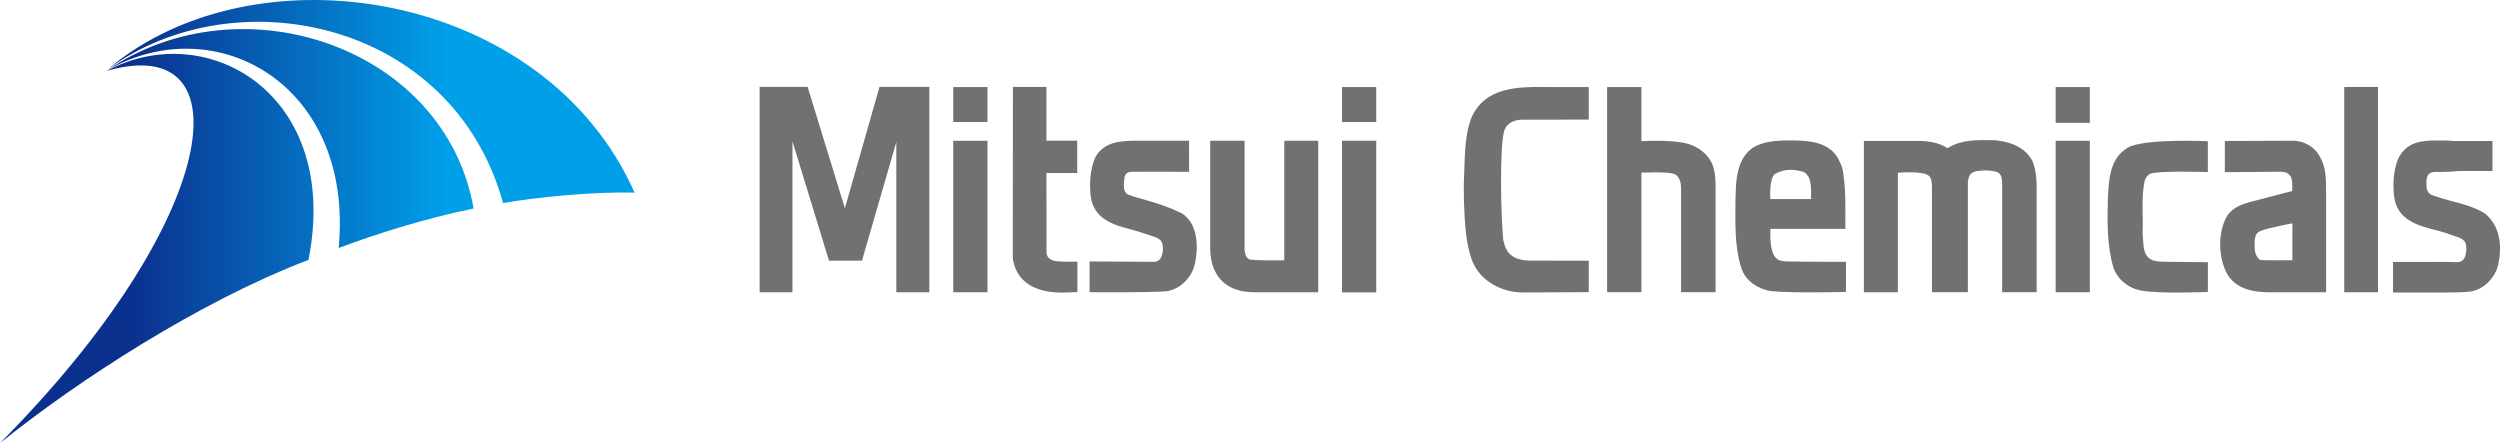 <?xml version="1.0" encoding="UTF-8"?>
<svg id="_レイヤー_2" data-name="レイヤー 2" xmlns="http://www.w3.org/2000/svg" xmlns:xlink="http://www.w3.org/1999/xlink" viewBox="0 0 694.26 123.05">
  <defs>
    <style>
      .cls-1 {
        fill: url(#_新規グラデーションスウォッチ_1);
      }

      .cls-1, .cls-2, .cls-3, .cls-4 {
        stroke-width: 0px;
      }

      .cls-2 {
        fill: url(#_新規グラデーションスウォッチ_1-2);
      }

      .cls-3 {
        fill: url(#_新規グラデーションスウォッチ_1-3);
      }

      .cls-4 {
        fill: #727171;
      }
    </style>
    <linearGradient id="_新規グラデーションスウォッチ_1" data-name="新規グラデーションスウォッチ 1" x1="36.9" y1="69" x2="124.67" y2="69" gradientUnits="userSpaceOnUse">
      <stop offset="0" stop-color="#0b318f"/>
      <stop offset="1" stop-color="#00a0e9"/>
    </linearGradient>
    <linearGradient id="_新規グラデーションスウォッチ_1-2" data-name="新規グラデーションスウォッチ 1" x1="36.9" y1="38.48" x2="124.67" y2="38.48" xlink:href="#_新規グラデーションスウォッチ_1"/>
    <linearGradient id="_新規グラデーションスウォッチ_1-3" data-name="新規グラデーションスウォッチ 1" x1="36.9" y1="28.19" x2="124.67" y2="28.19" xlink:href="#_新規グラデーションスウォッチ_1"/>
  </defs>
  <g id="_レイヤー_1-2" data-name="レイヤー 1">
    <g>
      <g>
        <path class="cls-4" d="m466.84,52.03c0,.21,0,29.12,0,29.12h9.58v-29.68c0-1.73-.16-3.43-.49-4.56-.7-3.24-3.73-6.03-7.2-6.97-4.48-1.29-12.9-.73-12.9-.73v-15.03h-9.53v56.96h9.53s0-33.22,0-33.22h.74c4.59-.14,7.41-.04,8.57.47h0c1.37.7,1.65,2.52,1.7,3.6v.02Z"/>
        <rect class="cls-4" x="651.01" y="24.15" width="9.37" height="57.01"/>
        <path class="cls-4" d="m591.59,40.64s-.06.02-.03,0l-.05.03c-4.85,2.43-5.77,7.46-6.03,12.53l-.11,1.8c-.17,6.18-.29,13.18,1.52,19.23,1.05,3.32,4.26,5.93,7.98,6.5,5.16.9,18.27.35,18.27.35v-8.26s-12.26-.14-12.27-.14c-1.25-.04-2.44-.08-3.37-.57-2.07-.98-2.21-3.12-2.37-5.58-.03-.49-.07-1.05-.12-1.56h0c.08-1.85.05-3.72.02-5.33-.06-3.3-.1-6.45.59-9.54h0c.46-1.19,1.23-1.98,2.44-2.08h0c3.83-.61,15.07-.23,15.07-.23v-8.57s-15.96-.77-21.55,1.43Z"/>
        <rect class="cls-4" x="264.72" y="24.18" width="9.51" height="9.71"/>
        <rect class="cls-4" x="264.72" y="39.1" width="9.51" height="42.06"/>
        <rect class="cls-4" x="372.68" y="24.18" width="9.51" height="9.71"/>
        <rect class="cls-4" x="372.68" y="39.08" width="9.51" height="42.11"/>
        <rect class="cls-4" x="570.86" y="24.18" width="9.5" height="9.93"/>
        <rect class="cls-4" x="570.86" y="39.1" width="9.5" height="42.05"/>
        <path class="cls-4" d="m536.51,51.41c0,.28,0,29.74,0,29.74h9.97v-30.28h0c0-.66.16-1.4.44-2.02.41-.87,1.44-1.29,2.25-1.37,2.23-.21,2.87-.27,5.17.2h0c1.64.49,1.64,2.15,1.67,4.02v29.44h9.58v-26.67c.02-3.17.08-6.48-1.07-9.52,0,0-.01-.03,0,0h0c-1.63-3.4-5.12-5.45-10.33-6h-.04s-.02,0-.04,0l-.71-.02c-4.27-.08-8.68-.16-12.33,2.09l-.22.14-.22-.14c-2.28-1.44-4.99-1.77-7.07-1.89-.2,0-13.43.01-15.95.01v42.02h9.44v-33.18s7.15-.67,8.72.94c.55.55.64,1.37.72,2.47v.03Z"/>
        <path class="cls-4" d="m495.83,72.6l-1.1-.17h-.04c-3.33-.47-3.08-6.72-3.06-8.46v-.41h20.81c0-2,.23-10.81-.49-14.8,0,0-.05-.52-.05-.51-.19-1.52-.5-2.33-1-3.31-.16-.32-.49-1-.48-1h0c-1.67-2.9-4.78-4.49-9.42-4.81,0,0-1.86-.14-2.66-.14-3.67,0-7.46-.01-10.69,1.53-4.49,2.29-5.34,7.57-5.57,11.16h0s0,0,0,0c0,0-.14,4.11-.14,4.11,0,5.89-.32,12.54,1.64,18.65,1.14,3.71,4.9,5.88,8.1,6.39,6.21.64,20.95.24,20.95.24v-8.36c-2.29,0-12.33,0-16.8-.13Zm-3-24.24l.89-.45c2.54-1.11,4.69-.8,6.95-.25l.65.33c.31.31.62.63.98,1.24.54.99.73,3.29.64,5.28,0,.13.03.78.03.78h-11.34s-.37-5.62,1.2-6.92Z"/>
        <path class="cls-4" d="m644.33,43.67c.03.05.03.06.03.06h0s.02.03.02.03l-.05-.1h0Z"/>
        <polygon class="cls-4" points="644.38 43.76 644.38 43.76 644.38 43.76 644.38 43.76"/>
        <polygon class="cls-4" points="644.39 43.76 644.41 43.75 644.38 43.76 644.39 43.76"/>
        <path class="cls-4" d="m645.96,52.59h0c-.01-2.94-.05-6.28-1.62-8.89-1.41-2.85-4.44-4.67-7.71-4.62h-.06s-18.72.07-18.72.07v8.66s14.14-.1,14.39-.11c1.35-.03,2.52-.05,3.35.67,1.01.92,1,2.25.98,3.81v.85s-10.71,2.77-11.57,3.02c-2.23.65-4.76,1.38-6.45,3.79-2.86,4.79-2.34,11.52-.35,15.68,0,0,.02.03,0,0h0c2.48,4.97,7.88,5.65,12.29,5.65h15.48s0-27.55,0-28.58Zm-9.36,19.68s-7.46.07-8.77-.05c-.56-.12-1.12-.86-1.48-1.92h0c0-.1-.17-.51-.21-1.36-.12-2.6,0-4.07,1.5-4.76,2.15-.91,8.96-2.15,8.96-2.15v10.23Z"/>
        <path class="cls-4" d="m292.84,72.44c-1.24-.33-2.27-.92-2.21-2.64.06-1.78,0,0,0,0l-.03-21.75h8.55v-8.99h-8.55v-14.92h-9.31s-.04,45.64-.04,47.21c0,1.42.8,3.3.81,3.31,3.12,7.2,11.97,6.72,16.22,6.48l.92-.05v-8.43s-5.11.11-6.35-.22Z"/>
        <path class="cls-4" d="m356.65,39.08v33.2s-6.76.15-9.21-.18h-.02s-.02,0-.02,0c-1.28,0-1.78-1.8-1.78-3.03h0c0-.1,0,.12,0,0v-29.98h-9.54c0,3.61,0,30.29,0,30.28.07,1.47.25,3.65,1.15,5.53,1.83,4.16,5.63,6.26,11.28,6.26.24,0,14.91,0,17.56,0v-42.07h-9.42Z"/>
        <path class="cls-4" d="m328.15,59.22c-3.41-1.67-6.39-2.66-9.58-3.55-1.62-.46-3.47-.97-5.2-1.6h-.03s-.03-.03-.03-.03c-1.51-.64-1.3-2.8-1.02-4.82.07-.51.55-1.48,1.83-1.5,4.59-.07,16.1,0,16.1,0l-.02-8.64h-14.19c-4.37,0-9.36.05-11.88,4.67,0,0-.02.04,0,0h0c-1.25,2.89-1.7,6.76-1.23,10.8.88,6.49,6.7,8.01,11.37,9.22,1.29.34,3.96,1.22,5.09,1.59l.52.17c.93.29,1.84.61,2.5,1.31h0c.8.99.69,3.08.14,4.45-.21.59-.78,1.32-1.94,1.42h0l-9.68-.06-8.32-.04v8.53s15.92.18,21.38-.26c3.68-.52,6.98-3.7,7.85-7.55,1.13-5.03.75-11.38-3.65-14.12Z"/>
        <path class="cls-4" d="m681.29,39.02h.04-.04Z"/>
        <path class="cls-4" d="m690.07,59.28l.04.03s.04.02.04.02l-.08-.05Z"/>
        <path class="cls-4" d="m690.11,59.31c-.17-.1-.79-.45-.78-.45-2.52-1.41-4.7-2-7.23-2.67l-1.58-.43c-1.62-.45-3.46-.97-5.2-1.6h-.04s-.03-.03-.03-.03c-1.5-.86-1.46-1.95-1.4-4.23h0s.27-.95.28-.99c.25-.67.96-1.1,1.91-1.16,1.32-.01,4.02.06,6.85-.27h9.28v-8.33h-10.86c-1.09-.15-3.15-.16-4.28-.15-4.44.04-8.42.21-10.93,4.81,0,0-.03.06-.01.02,0,0-.02.06-.03.06-1.25,2.89-1.67,6.71-1.2,10.76.88,6.49,6.7,8.01,11.38,9.22,1.59.41,3.1.81,4.41,1.35.42.17.82.29,1.2.41.93.29,1.8.56,2.48,1.28.87,1,.65,3.25.16,4.48-.12.32-.61,1.38-2.01,1.42,0,0-5.69-.13-5.69-.07h-12.24v8.5h13.51c3.13-.03,6.08-.05,7.92-.26,3.65-.52,6.93-3.69,7.79-7.54,1.28-5.72.12-10.71-3.2-13.71l-.44-.41Z"/>
        <path class="cls-4" d="m417.76,36.19h0c.67-1.88,2.58-2.89,4.77-2.95h0l18.68-.03v-9.04s-9.71.02-11.28,0c-8.27-.09-17.65-.2-21.44,8.82-2,5.62-1.66,11.92-1.98,18.07,0,0,0,1.34,0,1.33,0,0,.04,3.87.04,3.88h0c.22,5.39.46,11,2.14,15.8,2.27,6.24,8.67,9.09,14,9.15.21,0,18.51-.09,18.51-.09v-8.74s-16.74-.02-16.74-.02h0c-1.78-.1-3.23-.42-4.42-1.23-1.5-.96-2.12-2.46-2.57-4.41v-.02s0-.02,0-.02c-.66-5.8-1.1-26.21.3-30.5h0Z"/>
        <polygon class="cls-4" points="244.24 24.13 234.63 57.84 224.28 24.13 210.95 24.13 210.95 81.16 220.07 81.16 220.07 39.25 230.21 72.38 239.38 72.38 248.91 39.45 248.91 81.16 258.08 81.16 258.08 24.13 244.24 24.13"/>
      </g>
      <g>
        <path class="cls-1" d="m85.65,72.18C55.46,83.68,21.62,105.65,0,123.05,61.73,60.85,68.45,8.4,29.55,19.72c28.13-15.1,65.23,6.65,56.11,52.46Z"/>
        <path class="cls-2" d="m94.05,68.87c9.93-3.74,23.55-8.12,37.47-10.96C123.73,13.21,67.35-5.99,29.9,19.43c30.34-17.16,68.44,4.24,64.15,49.44Z"/>
        <path class="cls-3" d="m139.71,56.39c9.19-1.62,24.86-3.19,36.52-2.89C151.24-2.78,71.04-15.35,30.14,19.09,65.38-6.56,125.62,5.54,139.71,56.39Z"/>
      </g>
    </g>
  </g>
</svg>